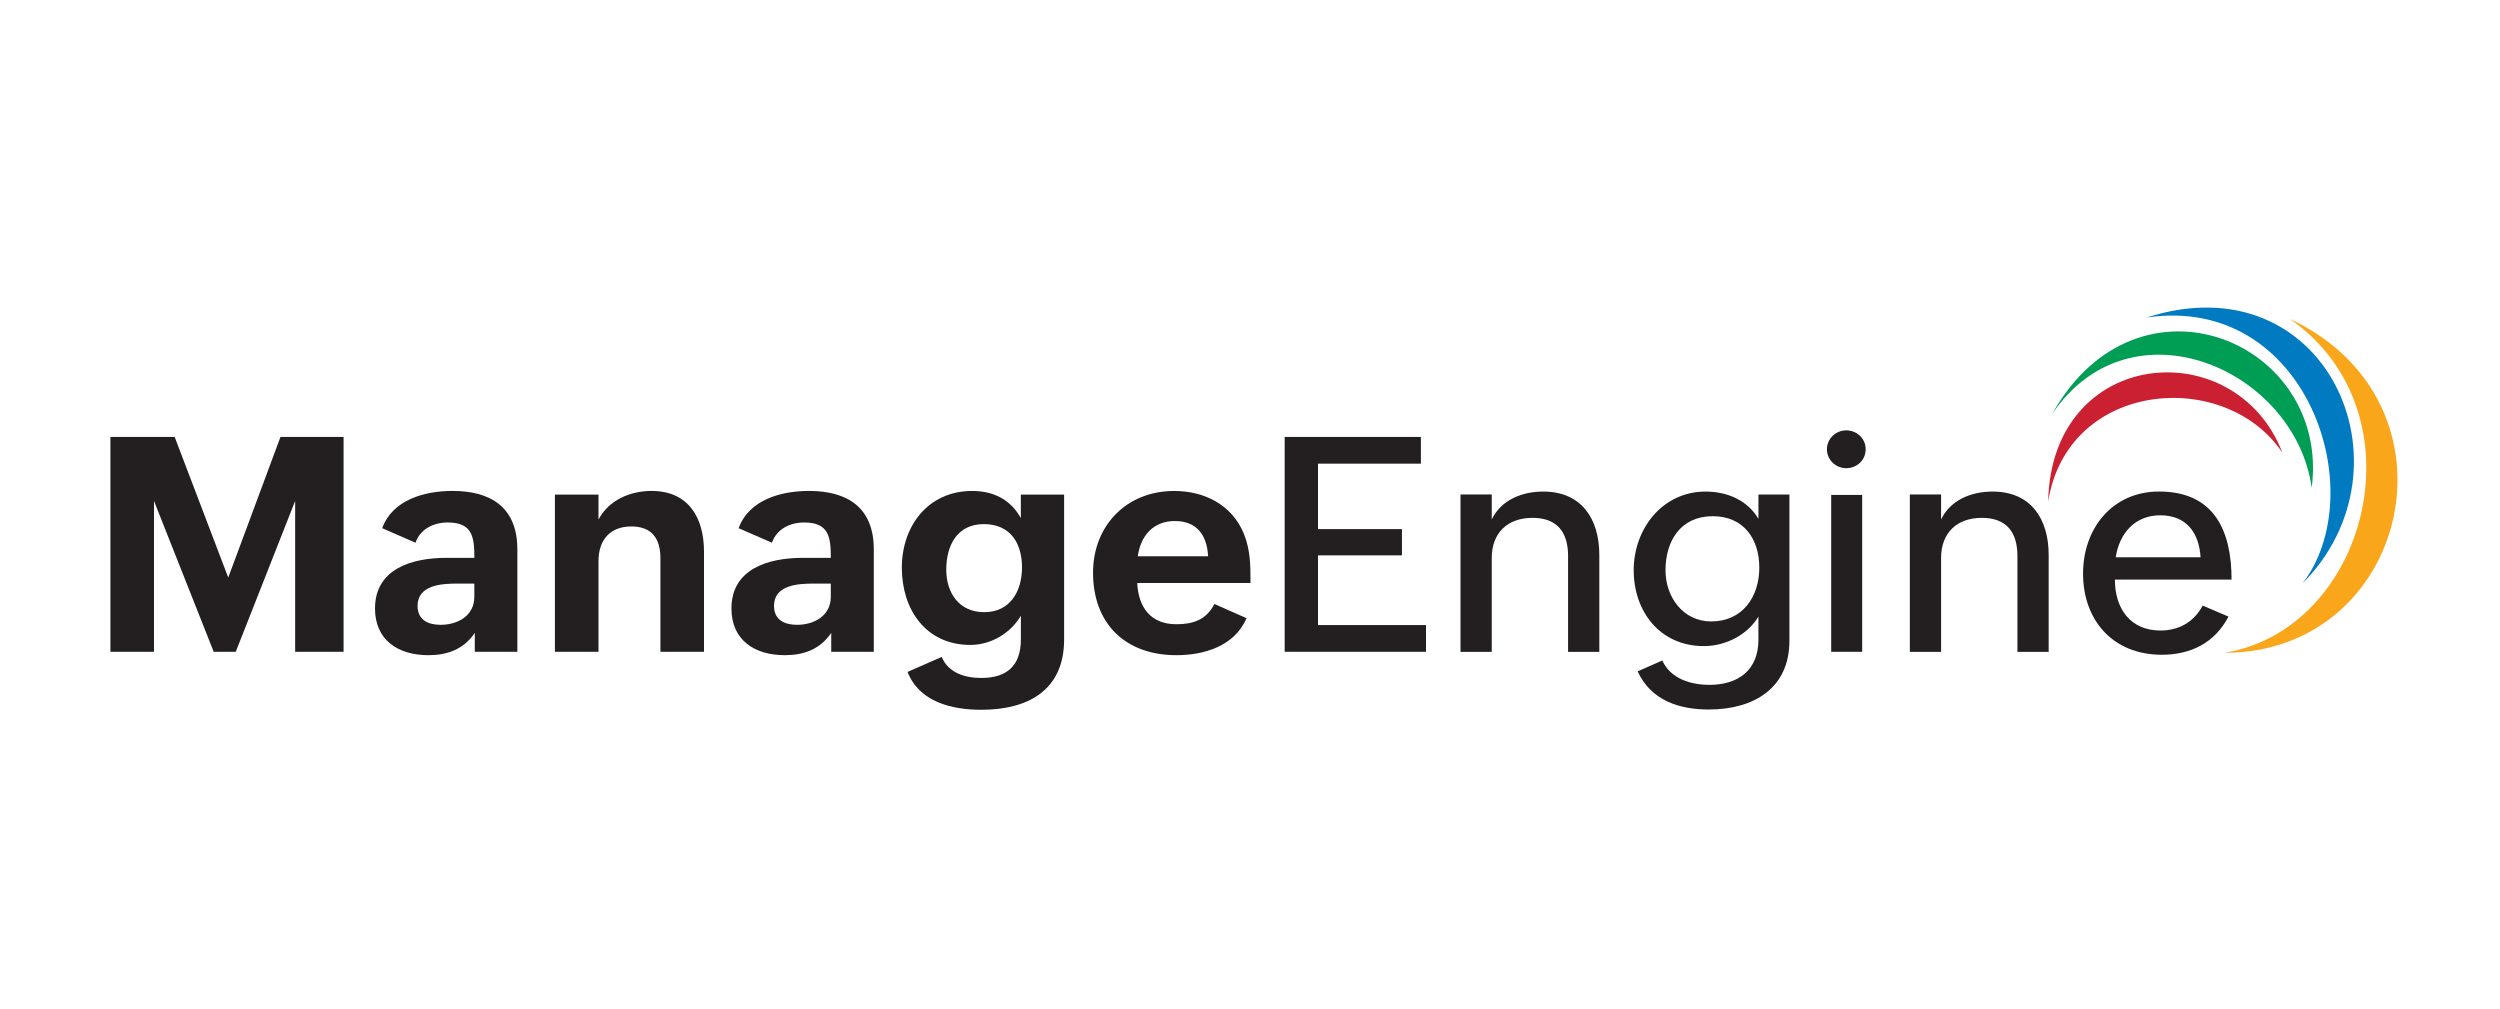 <svg width="317" height="128" viewBox="0 0 317 128" fill="none" xmlns="http://www.w3.org/2000/svg">
<g clip-path="url(#clip0_798_165)">
<path fill-rule="evenodd" clip-rule="evenodd" d="M290.351 40.438C307.397 52.292 300.281 79.798 282.064 82.773C305.46 82.792 313.057 51.067 290.351 40.438Z" fill="#FAA61A"/>
<path fill-rule="evenodd" clip-rule="evenodd" d="M272.199 40.259C292.525 37.265 300.858 62.376 291.964 73.978C306.681 59.145 294.905 32.951 272.199 40.259Z" fill="#007AC1"/>
<path fill-rule="evenodd" clip-rule="evenodd" d="M260.199 52.513C270.221 37.673 291.039 46.857 293.125 61.857C295.516 43.317 271.079 33.043 260.199 52.513Z" fill="#009D54"/>
<path fill-rule="evenodd" clip-rule="evenodd" d="M259.707 63.611C262.14 48.203 282.191 46.59 289.414 57.414C283.511 42.082 260.096 43.954 259.707 63.611Z" fill="#CB2032"/>
<path d="M14 55.404H22.149L28.941 73.234L35.565 55.404H43.566V82.65H37.426V63.52L29.891 82.65H27.099L19.526 63.52V82.65H14V55.404Z" fill="#231F20"/>
<path d="M60.204 80.248C58.789 82.349 56.688 83.078 54.324 83.078C50.453 83.078 47.551 81.144 47.551 77.158C47.551 72.097 52.276 70.736 56.577 70.736H60.151C60.151 68.055 59.891 66.251 56.764 66.251C55.014 66.251 53.286 67.052 52.688 68.817L48.462 66.975C49.766 63.383 53.801 62.25 57.393 62.25C62.214 62.25 65.6 64.317 65.6 69.656V82.647H60.204V80.248ZM58.026 73.997C56.055 73.997 52.947 74.145 52.947 76.827C52.947 78.596 54.266 79.226 55.868 79.226C58.026 79.226 60.147 78.089 60.147 75.671V73.997H58.026Z" fill="#231F20"/>
<path d="M70.363 62.719H75.889V65.881C77.174 63.425 79.889 62.25 82.624 62.25C87.276 62.25 89.267 65.618 89.267 69.954V82.647H83.741V70.755C83.741 68.28 82.624 66.754 80.057 66.754C77.323 66.754 75.889 68.505 75.889 71.144V82.647H70.363V62.715V62.719Z" fill="#231F20"/>
<path d="M105.401 80.248C103.986 82.349 101.885 83.078 99.521 83.078C95.65 83.078 92.748 81.144 92.748 77.158C92.748 72.097 97.473 70.736 101.775 70.736H105.348C105.348 68.055 105.088 66.251 101.961 66.251C100.211 66.251 98.484 67.052 97.885 68.817L93.659 66.975C94.964 63.383 98.998 62.25 102.591 62.25C107.411 62.25 110.797 64.317 110.797 69.656V82.647H105.401V80.248ZM103.224 73.997C101.252 73.997 98.144 74.145 98.144 76.827C98.144 78.596 99.464 79.226 101.065 79.226C103.224 79.226 105.344 78.089 105.344 75.671V73.997H103.224Z" fill="#231F20"/>
<path d="M119.412 83.303C120.251 85.332 122.371 85.965 124.438 85.965C127.657 85.965 129.445 84.42 129.445 81.091V78.074C128.141 80.309 125.632 81.777 123.042 81.777C117.387 81.777 114.352 77.273 114.352 71.987C114.352 66.701 117.681 62.254 123.264 62.254C125.849 62.254 128.084 63.241 129.442 65.698V62.719H134.929V81.087C134.929 87.582 130.277 90 124.434 90C120.693 90 116.563 89.012 115.076 85.198L119.412 83.299V83.303ZM129.59 71.949C129.59 68.84 128.084 66.457 124.751 66.457C121.418 66.457 119.988 69.081 119.988 72.246C119.988 75.129 121.57 77.624 124.808 77.624C128.046 77.624 129.59 75.019 129.59 71.949Z" fill="#231F20"/>
<path d="M158.062 78.386C156.517 81.979 152.589 83.078 149.184 83.078C142.598 83.078 138.598 79.001 138.598 72.62C138.598 66.647 142.842 62.254 148.886 62.254C152.757 62.254 156.235 64.038 157.726 67.688C158.565 69.737 158.565 71.838 158.565 73.924H144.2C144.348 76.994 145.893 79.153 149.15 79.153C151.308 79.153 152.944 78.596 153.989 76.586L158.065 78.39L158.062 78.386ZM153.188 70.534C153.039 67.799 151.72 66.067 148.963 66.067C146.206 66.067 144.627 67.967 144.272 70.534H153.184H153.188Z" fill="#231F20"/>
<path d="M162.901 55.404H180.169V58.791H167.123V67.09H177.766V70.419H167.123V79.26H180.817V82.647H162.897V55.404H162.901Z" fill="#231F20"/>
<path d="M185.191 62.7H189.154V65.865C190.343 63.39 192.986 62.33 195.686 62.33C200.525 62.33 202.794 65.774 202.794 70.37V82.654H198.832V70.484C198.832 67.414 197.379 65.663 194.329 65.663C191.11 65.663 189.154 67.616 189.154 70.743V82.654H185.191V62.704V62.7Z" fill="#231F20"/>
<path d="M210.779 83.749C211.82 86.075 214.409 86.838 216.751 86.838C220.416 86.838 222.967 84.977 222.967 81.125V78.184C221.571 80.53 218.761 81.926 216.064 81.926C210.462 81.926 207.152 77.517 207.152 72.303C207.152 67.09 210.764 62.33 216.27 62.33C218.97 62.33 221.575 63.409 222.971 65.793V62.704H226.899V81.239C226.899 87.307 222.338 89.966 216.663 89.966C212.979 89.966 209.349 88.848 207.656 85.126L210.783 83.749H210.779ZM223.077 71.949C223.077 68.283 221.049 65.454 217.178 65.454C213.101 65.454 211.187 68.581 211.187 72.322C211.187 75.69 213.403 78.798 216.976 78.798C220.919 78.798 223.081 75.728 223.081 71.949H223.077Z" fill="#231F20"/>
<path d="M234.11 54.569C235.43 54.569 236.566 55.591 236.566 56.967C236.566 58.344 235.449 59.366 234.11 59.366C232.772 59.366 231.654 58.306 231.654 56.967C231.654 55.629 232.772 54.569 234.11 54.569ZM232.196 62.757H236.124V82.65H232.196V62.757Z" fill="#231F20"/>
<path d="M242.168 62.7H246.13V65.865C247.32 63.39 249.963 62.33 252.663 62.33C257.502 62.33 259.771 65.774 259.771 70.37V82.654H255.809V70.484C255.809 67.414 254.356 65.663 251.305 65.663C248.086 65.663 246.13 67.616 246.13 70.743V82.654H242.168V62.704V62.7Z" fill="#231F20"/>
<path d="M282.569 78.184C280.819 81.571 277.695 83.024 274.122 83.024C267.834 83.024 264.131 78.558 264.131 72.749C264.131 66.941 267.891 62.326 273.771 62.326C280.75 62.326 282.962 67.276 282.962 73.493H268.169C268.169 77.159 270.122 79.95 273.939 79.95C276.376 79.95 278.237 78.795 279.297 76.788L282.573 78.184H282.569ZM279.034 70.663C278.828 67.444 277.154 65.339 273.916 65.339C270.679 65.339 268.726 67.666 268.276 70.663H279.03H279.034Z" fill="#231F20"/>
</g>
<defs>
<clipPath id="clip0_798_165">
<rect width="290" height="51" fill="white" transform="translate(14 39)"/>
</clipPath>
</defs>
</svg>
